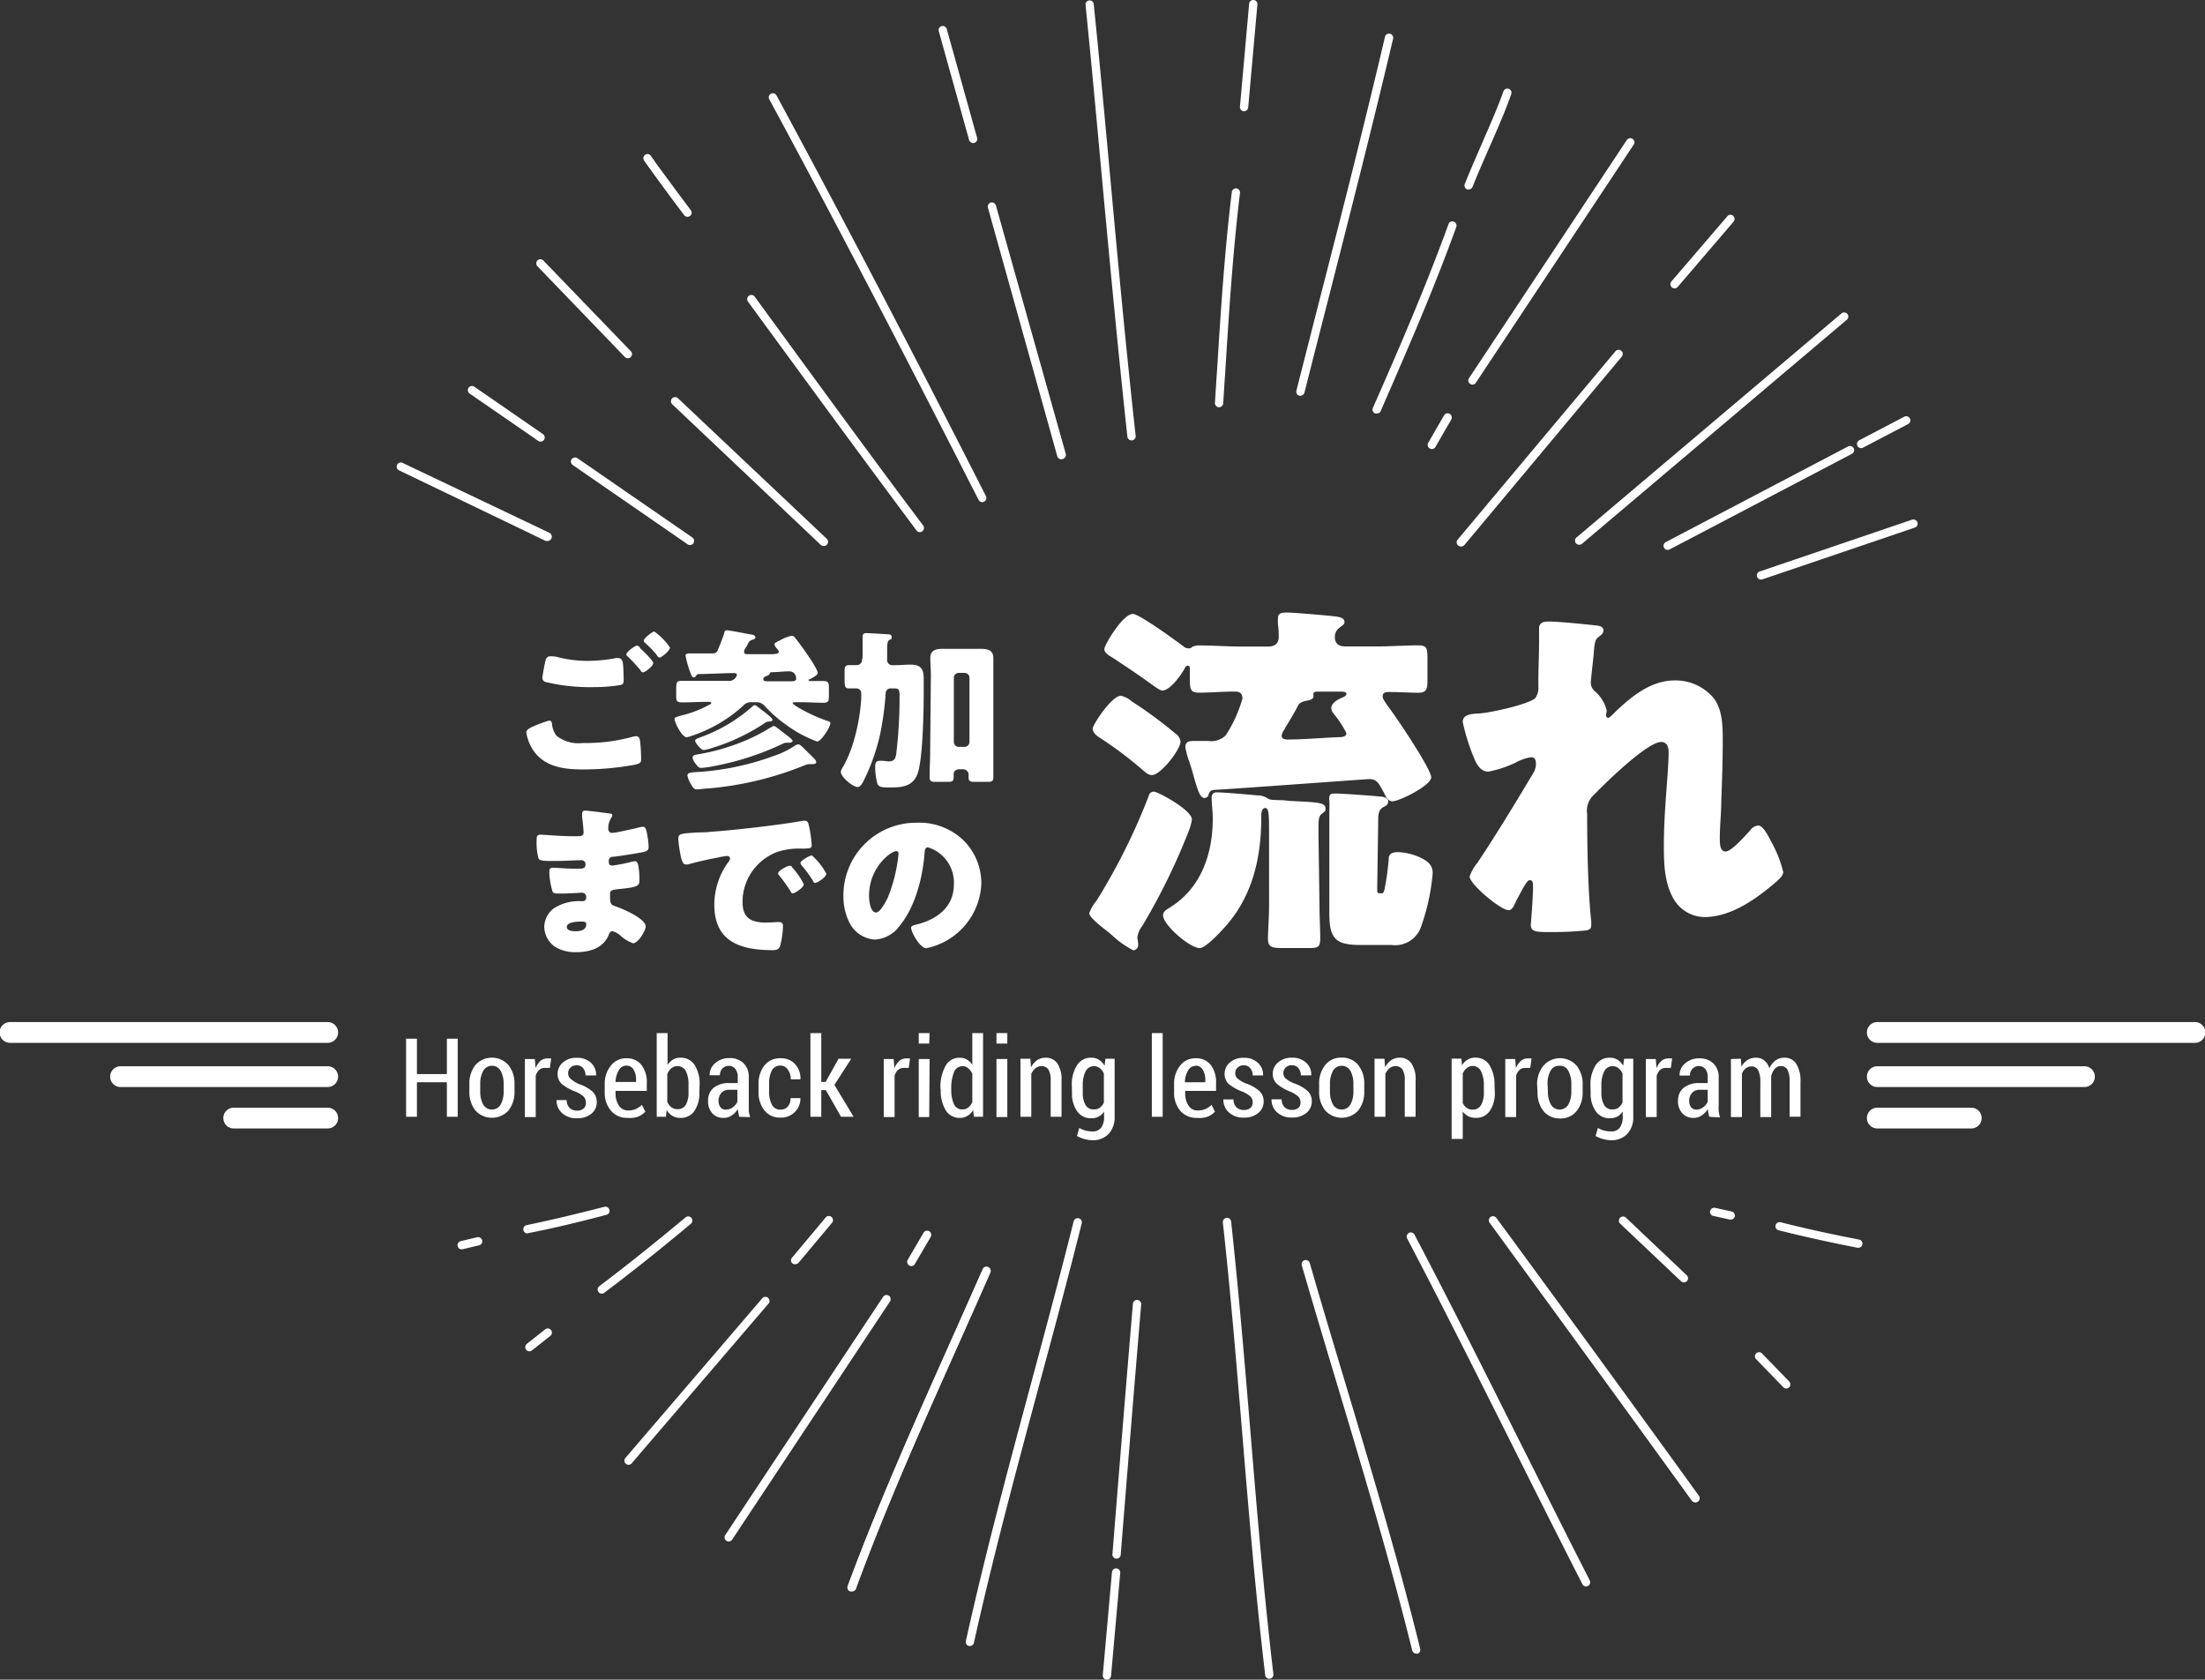 <?xml version="1.0" encoding="UTF-8"?> <svg xmlns="http://www.w3.org/2000/svg" viewBox="0 0 240 182.84"><rect x="0" y="0" width="240" height="182.84" fill="#333333" stroke="none"/><defs><style>.cls-1{fill:#fff;}</style></defs><g id="レイヤー_2" data-name="レイヤー 2"><g id="レイヤー_1-2" data-name="レイヤー 1"><path class="cls-1" d="M58,79.09a15.15,15.15,0,0,1,1.76-.65c.28,0,.32.24.33.45a2.47,2.47,0,0,0,.49,1.21,3.87,3.87,0,0,0,2.86.78,19.06,19.06,0,0,0,5.39-.67,1.61,1.61,0,0,1,.43-.07c.21,0,.37.16.41.56a17,17,0,0,1,.11,2c0,.33-.18.42-.65.54a31.49,31.49,0,0,1-5.62.52c-2,0-4.14-.22-5.41-2a4.87,4.87,0,0,1-.82-2.05C57.32,79.39,57.78,79.2,58,79.09Zm2.62-7.58a12.88,12.88,0,0,0,3.4.43,16.36,16.36,0,0,0,3-.3,1.36,1.36,0,0,1,.3,0c.41,0,.48.47.5.75q.06.81.06,1.62c0,.4-.06.51-.45.58a18.17,18.17,0,0,1-2.86.21,20.6,20.6,0,0,1-5.19-.56.48.48,0,0,1-.35-.43c0-.24.3-1.77.37-2a.5.5,0,0,1,.49-.37A4.13,4.13,0,0,1,60.66,71.51Zm9-1c.26.24,1.48,1.38,1.48,1.68s-.88,1-1.09,1-.26-.18-.44-.41c-.06-.05-.1-.11-.15-.16a13.77,13.77,0,0,0-1.05-1.11c-.13-.13-.2-.18-.2-.28,0-.26.95-.95,1.15-.95S69.62,70.47,69.71,70.56Zm3.29,0c0,.33-.9,1.06-1.1,1.06s-.21-.13-.49-.48A13.54,13.54,0,0,0,70.24,70c-.06,0-.17-.17-.17-.26,0-.3,1-1,1.14-1A7,7,0,0,1,73,70.6Z"></path><path class="cls-1" d="M81.06,70.67A.49.49,0,0,0,81,71c0,.17.14.21.28.21.85,0,1.73,0,2.57,0H84c.43,0,.76-.06.76-.24a.37.37,0,0,0-.15-.3c-.09-.11-.31-.36-.31-.53s.3-.29.61-.44a4,4,0,0,1,1.27-.49c.23,0,.34.19.6.52.43.56,2.22,3,2.22,3.53,0,.26-.61.54-.82.66S88,73.9,88,74s.1.13.19.13c.45,0,.88,0,1.32,0,.68,0,.71.16.71.84v.61c0,.73,0,.92-.65.92-.8,0-1.59-.06-2.37-.06h-.69c-.08,0-.23,0-.23.11s.7.53.84.6A17.89,17.89,0,0,0,90,78.46c.17.05.38.09.38.26,0,.43-1,2-1.44,2a13.5,13.5,0,0,1-3.29-1.76,13.82,13.82,0,0,1-2.44-2.14,1.15,1.15,0,0,0-.9-.38h-.54a1.11,1.11,0,0,0-.88.38,15.48,15.48,0,0,1-5.79,3.34,1.23,1.23,0,0,1-.37.09c-.5,0-1.31-1.59-1.31-2,0-.19.4-.26.66-.34a12.53,12.53,0,0,0,3.19-1.23c.06,0,.15-.11.15-.17s-.13-.11-.19-.11H77c-.92,0-1.83.06-2.75.06-.6,0-.65-.15-.65-.77v-.43c0-1,0-1.15.67-1.15,1,0,2.09,0,3.12,0h1.83a.86.86,0,0,0,.91-.45.42.42,0,0,0,.08-.2c0-.15-.19-.19-.3-.19-1,0-2.91.1-3.89.11-.11,0-.18.08-.26.19s-.13.17-.26.17-.22-.13-.39-.6a10.68,10.68,0,0,1-.49-1.75c0-.25.15-.26.6-.26h2.21c.48,0,.59-.09.72-.41.23-.58.47-1.15.66-1.75.05-.19.07-.36.31-.36s2.28.4,2.69.47c.13,0,.41.11.41.28s-.18.24-.31.28a.67.67,0,0,0-.47.37C81.34,70.26,81.17,70.5,81.06,70.67ZM88.45,82.4c.13.13.39.37.39.57s-.3.21-.43.21l-.31,0a1.58,1.58,0,0,0-.53.13,35.72,35.72,0,0,1-10.51,2.52c-.33,0-.89.1-1.19.1s-.39-.08-.75-.71a3,3,0,0,1-.3-.81c0-.31.52-.33.75-.35a29.37,29.37,0,0,0,8.68-1.78,9.65,9.65,0,0,0,2.26-1.1.75.75,0,0,1,.37-.15c.23,0,.52.34,1.07.88Zm-3.32-2.75c.18.15,1.14.82,1.14,1s-.3.2-.41.2h-.25a.84.84,0,0,0-.41.11,30.39,30.39,0,0,1-7.47,2.43,9.57,9.57,0,0,1-1.38.2c-.28,0-.37-.09-.69-.52a1.42,1.42,0,0,1-.28-.58c0-.28.28-.32.49-.36a23,23,0,0,0,5.71-1.71,19.16,19.16,0,0,0,2.28-1.22c.09,0,.22-.17.35-.17s.36.17.64.4ZM83,77.35c.19.15,1.08.79,1.08,1s-.35.2-.5.2a1.1,1.1,0,0,0-.43.22,22,22,0,0,1-5.9,2.73,4.3,4.3,0,0,1-.65.15c-.32,0-.94-.82-.94-1s.19-.24.71-.44A17.16,17.16,0,0,0,81.78,77c.1-.08.23-.24.36-.24S82.46,76.94,83,77.35Zm3.12-3.19c.22,0,.54,0,.54-.31s-.2-.77-.76-.77-1.33.09-1.83.09c-.15,0-.23,0-.27.13s-.18.23-.35.28-.37.17-.37.36.2.22.35.22Z"></path><path class="cls-1" d="M93.89,71.55c0-.84,0-1.94,0-2.26s.19-.37.43-.37,1.81.09,2.28.13c.19,0,.45,0,.45.3s-.1.22-.25.31-.24.32-.24.86v1.25a.56.56,0,0,0,.62.64h.15c.61,0,1.21-.06,1.81-.06,1.08,0,1.4.49,1.4,1.51v1.42c0,1.92-.08,7.45-.69,9-.52,1.32-1.65,1.44-2.91,1.44-.88,0-1.33,0-1.46-.47a7.16,7.16,0,0,1-.22-1.72c0-.37,0-.71.52-.71a1.37,1.37,0,0,1,.28,0c.22,0,.45.06.67.06.6,0,.73-.28.82-.82a51.43,51.43,0,0,0,.36-6.35c0-.73-.12-.77-.71-.77H97a.53.53,0,0,0-.6.54,33.2,33.2,0,0,1-.6,4.43A22.5,22.5,0,0,1,94,85c-.19.37-.39.67-.65.67-.54,0-1.83-1.1-1.83-1.64,0-.13.07-.3.35-.75a14.06,14.06,0,0,0,1.16-3,21.19,21.19,0,0,0,.71-4.2c0-.09,0-.56,0-.62a.51.51,0,0,0-.47-.52c-.28,0-.56,0-.84,0-.45,0-.5-.19-.5-1V73c0-.41.11-.6.48-.6s.58,0,.86,0a.57.57,0,0,0,.56-.62Zm7.43,2c0-.64-.06-1.27-.06-1.92,0-.88.64-1,1.39-1,.54,0,1.1,0,1.64,0h.8c.56,0,1.1,0,1.66,0,.73,0,1.37.13,1.37,1,0,.48,0,1.19,0,1.92v8.42c0,.88,0,1.75,0,2.63,0,.43-.18.51-.57.51H106c-.48,0-.58-.14-.58-.56,0-.12,0-.21,0-.32s-.18-.49-.59-.49h-.4c-.44,0-.63.25-.63.53,0,.11,0,.2,0,.31,0,.41-.11.53-.58.53h-1.44c-.37,0-.6-.06-.6-.49,0-.88.06-1.87.06-2.65Zm2.5,7.22a.53.53,0,0,0,.52.53H105a.54.54,0,0,0,.52-.53v-7a.53.53,0,0,0-.52-.52h-.66a.53.53,0,0,0-.52.52Z"></path><path class="cls-1" d="M66.38,88.56c.09,0,.26,0,.26.19a.67.67,0,0,1-.13.31,2.06,2.06,0,0,0-.3,1.18.41.41,0,0,0,.41.43c.34,0,2.15-.41,2.63-.52A4,4,0,0,1,70,90c.26,0,.35.37.39.58a9.51,9.51,0,0,1,.21,1.58c0,.45-.23.53-.83.64-.93.17-1.9.32-2.85.45-.45,0-.66.11-.66.5s.13.47.41.47a16.86,16.86,0,0,0,2-.39,2.1,2.1,0,0,1,.47-.08c.15,0,.24.15.32.39a7.9,7.9,0,0,1,.13,1.8c0,.59-.58.67-2.3.85-.75.08-.89.17-.89.51,0,1,0,1.17.59,1.36.79.26,3.29,1.33,3.29,2.2,0,.41-.79,1.82-1.38,1.82a4.13,4.13,0,0,1-1.4-.86,2.14,2.14,0,0,0-.82-.45c-.27,0-.34.2-.43.41-.6,1.46-2.09,1.87-3.55,1.87a4.18,4.18,0,0,1-2.28-.58,2.69,2.69,0,0,1-1.18-2.21,2.58,2.58,0,0,1,1.07-2,5,5,0,0,1,2.89-.76h.21a.37.37,0,0,0,.39-.42.44.44,0,0,0-.43-.5c-.33,0-1.49.09-2.31.09s-.9,0-1-.52A7.52,7.52,0,0,1,59.79,95c0-.28,0-.54.37-.54.54,0,1.34.1,2.24.1h.5c.47,0,.83,0,.83-.45a.43.43,0,0,0-.45-.47c-.64,0-1.78.08-2.65.08h-.56c-.75,0-1.35,0-1.46-.28a6.63,6.63,0,0,1-.2-2c0-.27,0-.58.37-.58s2.31.17,3.55.17h.41c.44,0,.78,0,.78-.43,0-.17-.09-1.22-.15-1.55a2.38,2.38,0,0,1,0-.53c0-.22.13-.28.35-.28S65.91,88.49,66.38,88.56ZM61.69,100.9c0,.45.69.47,1,.47.5,0,1.12-.13,1.12-.77,0-.26-.22-.28-.58-.28S61.69,100.36,61.69,100.9Z"></path><path class="cls-1" d="M73.83,91.32c0-.57.2-.59,2.26-.71.37,0,.8,0,1.32-.07,2.35-.15,7.77-.77,10-1.2h.18c.34,0,.39.26.47.61A13.41,13.41,0,0,1,88.35,92c0,.36-.2.36-1,.38a7.81,7.81,0,0,0-2.67.33,5.82,5.82,0,0,0-3.86,5.46c0,1.77.93,2.26,2.58,2.26.46,0,1.08-.06,1.34-.06s.48.06.48.41A8.69,8.69,0,0,1,84.9,103c-.15.38-.41.43-.8.43-3.46,0-6.35-.89-6.35-4.93a7.89,7.89,0,0,1,1.6-4.76.46.46,0,0,0,.11-.28.29.29,0,0,0-.33-.28,7.61,7.61,0,0,0-1,.17c-1,.19-2.28.47-3.25.75a1.09,1.09,0,0,1-.26,0c-.39,0-.52-.84-.62-1.42A10.49,10.49,0,0,1,73.83,91.32Zm12.39,3.1a8.07,8.07,0,0,1,1.27,1.83c0,.38-1,1-1.19,1s-.13-.06-.38-.43a18.55,18.55,0,0,0-1.13-1.55.32.32,0,0,1-.1-.21c0-.26,1-.82,1.25-.82S86.15,94.33,86.22,94.42Zm3.72.69c0,.38-1,1-1.2,1s-.22-.17-.28-.27a13.49,13.49,0,0,0-1.19-1.62.59.59,0,0,1-.15-.28c0-.24,1-.82,1.25-.82A7,7,0,0,1,89.94,95.11Z"></path><path class="cls-1" d="M104.81,91.42a6.58,6.58,0,0,1,2,4.8,7.48,7.48,0,0,1-6,7c-.65,0-1.64-1.71-1.64-2.24,0-.16.16-.24.71-.37,2.16-.56,3.94-1.92,3.94-4.31A4,4,0,0,0,101,92.24c-.31,0-.35.33-.37.67-.2,2.6-1,5.77-2.67,7.82a3.62,3.62,0,0,1-2.71,1.55,3.32,3.32,0,0,1-2.83-1.92,6.32,6.32,0,0,1-.62-2.8,7.91,7.91,0,0,1,8-8A6.93,6.93,0,0,1,104.81,91.42Zm-10.22,6.1c0,.45.11,1.81.77,1.81.45,0,1.08-1.23,1.27-1.62a16.93,16.93,0,0,0,1.17-4.78c0-.15-.07-.28-.24-.28C97,92.65,94.59,94.37,94.59,97.52Z"></path><path class="cls-1" d="M129.73,89.21a5.46,5.46,0,0,1-.28,1.09,68.73,68.73,0,0,1-5.12,10.49,2.59,2.59,0,0,0-.53,1.21c0,.24.08.52.08.8a.59.59,0,0,1-.52.65,10.18,10.18,0,0,1-2.3-1.62c-.24-.2-.44-.4-.57-.48-.4-.32-1.93-1.45-1.93-1.94a4.41,4.41,0,0,1,.76-1.33,2.43,2.43,0,0,0,.21-.32,67.42,67.42,0,0,0,5.52-11.17.53.53,0,0,1,.57-.41C126,86.18,129.73,88.16,129.73,89.21ZM122,75.74a2.57,2.57,0,0,1,1.17.6,46.69,46.69,0,0,1,4.76,3.51,1.19,1.19,0,0,1,.56.89c0,.84-2.14,3.63-3.11,3.63-.32,0-.52-.12-1.12-.65a42.61,42.61,0,0,0-4.52-3.39c-.33-.2-.81-.56-.81-1S121,75.74,122,75.74Zm9.56,10.81a.55.55,0,0,1-.45.32c-.52,0-.76-.93-1.17-2.3-.12-.48-.28-1-.48-1.61a8.13,8.13,0,0,1-.44-1.62c0-.64.44-.68.92-.68h1.58a2.24,2.24,0,0,0,1.89-.61,14.56,14.56,0,0,0,1.82-4c0-.61-.33-.77-.85-.77-1.29,0-2.58.12-3.87.12-.93,0-1-.36-1-1.45V72.83c0-.16,0-.36-.24-.36s-.28.24-.37.36c-.36.69-1.57,2.34-2.38,2.34-.28,0-.88-.48-1.13-.64-1.37-1-2.78-1.94-4.19-2.87-.44-.28-1-.56-1-1s2-3.83,3.11-3.83c.68,0,4.68,2.91,5.48,3.51a.83.83,0,0,0,.57.24.46.46,0,0,0,.4-.16,1.66,1.66,0,0,1,.77-.16c1.49,0,3,.12,4.52.12h3c.61,0,1.13-.28,1.13-1,0-.52,0-.84-.08-1.37a6.31,6.31,0,0,1,0-.76c0-.53.48-.57.93-.57.72,0,3.47.24,4.31.32,1.17.12,2,.12,2,.73,0,.28-.32.4-.6.64s-.45.53-.45,1c0,.73.49,1,1.13,1h3.43c1.49,0,3-.12,4.52-.12.92,0,1,.32,1,1.41V74c0,1-.09,1.41-1,1.41s-2.1-.08-3.15-.08c-.32,0-.73,0-.73.49,0,.28.37.72.53,1,.81,1,4.76,6.9,4.76,7.79s-3.47,2.62-4.24,2.62c-.44,0-.72-.52-.88-.89-.57-1-.73-1.53-1.62-1.53-.32,0-15,1.09-16.82,1.17C131.75,86,131.67,86.18,131.51,86.55Zm12.06,12.1c0,1.21.08,2.46.08,3.55s-.41,1-1.78,1h-2.34c-1.09,0-1.57-.08-1.57-1s.12-2.38.12-3.59V91.1c0-2.29,0-3.14-.4-3.14s-.45.52-.45.8V89c0,4.31-.92,8.47-3.87,11.82-.48.52-2.14,2.38-2.82,2.38-1.13,0-4-2.55-4-3.55,0-.45.41-.65.73-.85C130.7,96.71,132,93,132,89.13V89c0-.65-.12-1.54-.12-2.1,0-.4.12-.65.56-.65.61,0,3.59.25,4.36.33a2,2,0,0,1,1.09.28c.36.24.52.2,1.21.24.28,0,.65,0,1.17.08,3.23.16,4,.16,4,.85,0,.28,0,.24-.4.56s-.36.69-.36,2.5Zm-3.75-19.32a1.43,1.43,0,0,0-.37.76c0,.33.33.41.61.41,1.81,0,3.63-.17,5.44-.25.41,0,1,0,1-.44a11,11,0,0,0-1.41-2.14,1.14,1.14,0,0,1-.24-.56c0-.61.76-1,1.21-1.17.2-.12.44-.2.44-.41s-.36-.24-.48-.24h-2.62c-.21,0-.49,0-.49.24,0,.08,0,.17,0,.29,0,.28-.4.4-.64.44s-.77.12-1,.48C140.87,77.63,140.34,78.48,139.82,79.33ZM149.9,96.75c0,.41,0,.49.32.49h.08c.25,0,.29,0,.41-.49a27.52,27.52,0,0,0,.44-3.19c0-.28,0-.8,1-.8a6.27,6.27,0,0,1,2.54.64c.73.37,1.25.77,1.25,1.66a23.47,23.47,0,0,1-1.33,6,3,3,0,0,1-3.15,1.81h-3.26c-2.67,0-3.51-.52-3.51-3.39V88.2a9.57,9.57,0,0,0,0-1.09.78.78,0,0,1,0-.32c0-.41.36-.41.68-.41.61,0,4.2.25,4.84.33.32,0,.89.12.89.52s-.28.49-.57.65c-.52.32-.52.88-.52,1.45Z"></path><path class="cls-1" d="M173.92,68.11c.44.08.6.24.6.53s-.2.44-.4.6c-.53.4-.53.57-.65,1.82,0,.28-.32,2.86-.32,3.22a1.22,1.22,0,0,0,.48,1,4.05,4.05,0,0,1,1.25,2.06c0,.2-.08.36-.08.52s.17.29.21.29c.2,0,.6-.45.92-.77,1.74-1.65,3.84-3.31,6.34-3.31a5.39,5.39,0,0,1,4.31,2c.93,1.29.93,3.11.93,4.64,0,2.18-.08,4.35-.16,6.49,0,1.33-.16,2.66-.16,4,0,.64,0,1.49.64,1.49s2.18-1.78,2.63-2.26a1.27,1.27,0,0,1,.92-.57c.53,0,1.17,1.29,1.37,1.7a13.1,13.1,0,0,1,1.34,3.35c0,.44-.45.84-1.34,1.57-2,1.65-4.55,3.35-7.26,3.35a3.94,3.94,0,0,1-3.34-2c-1-1.73-1.05-3.87-1.05-5.81,0-3.91.52-8,.52-10.12,0-.53-.16-1.13-.81-1.13-1.53,0-6.13,4.52-7.3,5.73a2.31,2.31,0,0,0-.76,2.09c0,3.31.08,8.39.44,11.62a2.88,2.88,0,0,1,0,.57c0,.4-.32.48-.72.52-1.34.12-2.26.16-3.6.16-1.69,0-2.25,0-2.25-.81,0-.08.24-2.86.24-4.19,0-.28,0-.65-.36-.65s-1,1.42-1.46,2.22c-.08.2-.16.37-.2.45-.12.24-.32.6-.64.6-.85,0-4.24-2.82-4.24-3.67a4.73,4.73,0,0,1,.85-1.49c2.05-3.07,4.15-6.54,6.05-9.72a2,2,0,0,0,.32-1c0-.41-.08-.77-.52-.77A4.86,4.86,0,0,0,165,83a12.33,12.33,0,0,1-3,1c-.85,0-1.29-.8-1.58-1.53a22.54,22.54,0,0,1-1.21-3.87c0-.65.53-.89,1.7-.93s5.52-1,6.21-1.69a2,2,0,0,0,.32-1.29v-.33c0-1.61.08-3.22.08-4.84,0-.4,0-.76,0-1.17s.33-.68.81-.68C169.12,67.59,173,68,173.92,68.11Z"></path><path class="cls-1" d="M65.5,140.82a.45.45,0,0,1-.36-.18.45.45,0,0,1,.09-.63c2.94-2.22,6-4.67,9.39-7.49a.45.45,0,1,1,.58.69c-3.39,2.84-6.47,5.29-9.43,7.52A.44.44,0,0,1,65.5,140.82Z"></path><path class="cls-1" d="M57.62,147.1a.46.46,0,0,1-.35-.17.47.47,0,0,1,.07-.64l2-1.58a.45.45,0,0,1,.56.71l-2,1.58A.48.48,0,0,1,57.62,147.1Z"></path><path class="cls-1" d="M57.38,134.27a.46.46,0,0,1-.09-.9c2.61-.54,5.39-1.2,8.49-2a.45.45,0,0,1,.55.32.44.44,0,0,1-.32.55c-3.11.83-5.91,1.49-8.54,2Z"></path><path class="cls-1" d="M50.24,136a.44.44,0,0,1-.43-.35.45.45,0,0,1,.33-.54l1.8-.43a.46.46,0,0,1,.54.34.45.45,0,0,1-.33.54l-1.8.43Z"></path><path class="cls-1" d="M202.28,135.83h-.09c-3.15-.62-5.95-1.24-8.57-1.9a.45.45,0,1,1,.22-.87c2.6.66,5.39,1.27,8.52,1.88a.45.45,0,0,1-.08.89Z"></path><path class="cls-1" d="M188.38,132.76h-.1l-1.8-.4a.44.44,0,0,1-.34-.53.45.45,0,0,1,.53-.35l1.81.4a.46.46,0,0,1,.34.54A.45.45,0,0,1,188.38,132.76Z"></path><path class="cls-1" d="M99.19,137.82a.43.43,0,0,1-.22-.06.46.46,0,0,1-.17-.62l1.72-2.95a.45.45,0,0,1,.78.46l-1.72,2.94A.43.43,0,0,1,99.19,137.82Z"></path><path class="cls-1" d="M79.31,167.8a.49.49,0,0,1-.25-.08.45.45,0,0,1-.12-.62l17.18-25.93a.45.45,0,0,1,.75.5L79.69,167.6A.46.46,0,0,1,79.31,167.8Z"></path><path class="cls-1" d="M105.57,179.18h-.1a.45.45,0,0,1-.34-.54c2.09-9.44,4.64-18.92,7.1-28.07,1.55-5.77,3.16-11.73,4.63-17.62a.45.45,0,1,1,.88.22c-1.48,5.9-3.08,11.86-4.64,17.63-2.46,9.15-5,18.61-7.09,28A.45.45,0,0,1,105.57,179.18Z"></path><path class="cls-1" d="M68.41,159.45a.41.41,0,0,1-.29-.11.44.44,0,0,1-.05-.63L83,141.29a.45.45,0,0,1,.68.58L68.75,159.3A.45.45,0,0,1,68.41,159.45Z"></path><path class="cls-1" d="M92.69,173.22l-.16,0a.44.44,0,0,1-.26-.57c3.31-8.93,7.25-17.76,11.06-26.3,1.21-2.72,2.43-5.45,3.63-8.18a.45.45,0,1,1,.82.37c-1.2,2.73-2.41,5.45-3.63,8.18-3.8,8.52-7.74,17.34-11,26.24A.44.44,0,0,1,92.69,173.22Z"></path><path class="cls-1" d="M86.52,137.62a.48.48,0,0,1-.29-.11.44.44,0,0,1,0-.63l3.64-4.35a.45.45,0,1,1,.69.58l-3.64,4.35A.48.48,0,0,1,86.52,137.62Z"></path><path class="cls-1" d="M92.69,173.22l-.16,0a.44.44,0,0,1-.26-.57c3.31-8.93,7.25-17.76,11.06-26.3,1.21-2.72,2.43-5.45,3.63-8.18a.45.45,0,1,1,.82.37c-1.2,2.73-2.41,5.45-3.63,8.18-3.8,8.52-7.74,17.34-11,26.24A.44.44,0,0,1,92.69,173.22Z"></path><path class="cls-1" d="M138.15,182.74a.44.44,0,0,1-.44-.39c-1.05-8.83-1.8-17.84-2.52-26.55-.62-7.46-1.26-15.17-2.09-22.73a.47.47,0,0,1,.4-.5.45.45,0,0,1,.5.4c.82,7.57,1.47,15.29,2.09,22.75.72,8.71,1.47,17.71,2.51,26.52a.45.45,0,0,1-.39.5Z"></path><path class="cls-1" d="M154.15,180a.45.45,0,0,1-.44-.34c-2.41-9.73-5.33-19.48-8.16-28.92-1.28-4.26-2.6-8.66-3.86-13a.45.45,0,1,1,.87-.25c1.25,4.34,2.57,8.74,3.85,13,2.83,9.45,5.76,19.22,8.17,29a.44.44,0,0,1-.33.54Z"></path><path class="cls-1" d="M172.63,172.69a.45.45,0,0,1-.4-.25c-2.61-5.11-5.22-10.32-7.75-15.37-3.67-7.31-7.45-14.88-11.32-22.25a.46.46,0,0,1,.19-.61.45.45,0,0,1,.61.19c3.87,7.38,7.66,14.95,11.33,22.27,2.52,5,5.13,10.26,7.74,15.36a.45.45,0,0,1-.19.61A.54.54,0,0,1,172.63,172.69Z"></path><path class="cls-1" d="M183.29,139.6a.47.47,0,0,1-.31-.12l-6.63-6.27a.45.45,0,0,1,.62-.66l6.63,6.28a.44.44,0,0,1,0,.63A.43.43,0,0,1,183.29,139.6Z"></path><path class="cls-1" d="M194.43,151.15a.47.47,0,0,1-.33-.14l-3-3.1a.45.45,0,0,1,.64-.62l3,3.09a.46.46,0,0,1,0,.64A.43.43,0,0,1,194.43,151.15Z"></path><path class="cls-1" d="M121.5,169.67h0a.45.45,0,0,1-.42-.48c.82-10.2,1.54-19.11,2.23-27.27a.45.45,0,0,1,.9.08c-.69,8.15-1.41,17.07-2.23,27.26A.45.45,0,0,1,121.5,169.67Z"></path><path class="cls-1" d="M120.44,182.84h0a.46.46,0,0,1-.41-.49l1-11.21a.46.46,0,0,1,.49-.41.45.45,0,0,1,.41.49l-1,11.2A.46.46,0,0,1,120.44,182.84Z"></path><path class="cls-1" d="M184.5,163.55a.44.44,0,0,1-.36-.19c-7.49-10.36-14.91-20.53-22-30.25a.45.45,0,0,1,.09-.63.46.46,0,0,1,.64.1c7.14,9.71,14.56,19.89,22.05,30.25a.46.46,0,0,1-.37.72Z"></path><path class="cls-1" d="M171.88,59.3a.44.44,0,0,1-.34-.16.44.44,0,0,1,.05-.63l28.84-24.39a.46.46,0,0,1,.64.05.45.45,0,0,1-.06.64L172.18,59.2A.47.47,0,0,1,171.88,59.3Z"></path><path class="cls-1" d="M155.84,48.88a.46.46,0,0,1-.22-.06.45.45,0,0,1-.17-.61l1.73-3a.45.45,0,0,1,.61-.16.46.46,0,0,1,.17.62l-1.73,3A.44.44,0,0,1,155.84,48.88Z"></path><path class="cls-1" d="M160.27,41.87a.44.44,0,0,1-.25-.08.44.44,0,0,1-.13-.62l17.18-25.93a.45.45,0,1,1,.75.5L160.64,41.66A.44.44,0,0,1,160.27,41.87Z"></path><path class="cls-1" d="M141.54,43.08l-.11,0a.45.45,0,0,1-.33-.54l2.46-9.65C146,23.42,148.48,13.65,150.75,4a.45.45,0,0,1,.54-.33.46.46,0,0,1,.34.54c-2.28,9.66-4.78,19.43-7.19,28.88q-1.24,4.83-2.46,9.65A.47.47,0,0,1,141.54,43.08Z"></path><path class="cls-1" d="M182.27,31.39a.48.48,0,0,1-.3-.11.46.46,0,0,1-.05-.64l6.09-7.1a.44.44,0,0,1,.63-.05.46.46,0,0,1,.05.64l-6.08,7.1A.47.47,0,0,1,182.27,31.39Z"></path><path class="cls-1" d="M159.85,20.62a.45.45,0,0,1-.16,0,.46.46,0,0,1-.26-.59c.59-1.47,1.23-2.93,1.84-4.34.86-2,1.68-3.81,2.37-5.75a.46.46,0,0,1,.58-.27.45.45,0,0,1,.27.58c-.71,2-1.56,3.92-2.39,5.81-.61,1.4-1.25,2.84-1.83,4.3A.45.45,0,0,1,159.85,20.62Z"></path><path class="cls-1" d="M181.52,59.86a.45.45,0,0,1-.21-.85L201.15,48.6a.46.46,0,0,1,.61.19.45.45,0,0,1-.19.61L181.73,59.81A.54.54,0,0,1,181.52,59.86Z"></path><path class="cls-1" d="M202.57,48.78a.44.44,0,0,1-.4-.24.46.46,0,0,1,.19-.61l4.91-2.57a.46.46,0,0,1,.61.19.45.45,0,0,1-.19.61l-4.91,2.57A.38.38,0,0,1,202.57,48.78Z"></path><path class="cls-1" d="M191.67,63.09a.44.44,0,0,1-.42-.3.45.45,0,0,1,.28-.58l16.59-5.64a.47.47,0,0,1,.58.29.45.45,0,0,1-.28.57l-16.6,5.64Z"></path><path class="cls-1" d="M159,59.49a.46.46,0,0,1-.29-.11.45.45,0,0,1-.06-.63l17.18-20.51a.45.45,0,0,1,.69.58L159.39,59.33A.48.48,0,0,1,159,59.49Z"></path><path class="cls-1" d="M149.84,45l-.18,0a.45.45,0,0,1-.23-.6c3.09-7,5.84-13.43,8.23-20a.43.43,0,0,1,.57-.27.45.45,0,0,1,.28.57c-2.4,6.65-5.16,13-8.26,20.11A.44.44,0,0,1,149.84,45Z"></path><path class="cls-1" d="M123.16,47.94a.46.46,0,0,1-.45-.4c-1-9.2-1.88-18.57-2.72-27.63C119.41,13.58,118.81,7,118.16.59a.45.45,0,1,1,.89-.09c.66,6.44,1.26,13,1.84,19.33.83,9.06,1.7,18.42,2.72,27.61a.45.45,0,0,1-.4.5Z"></path><path class="cls-1" d="M115.51,50a.45.45,0,0,1-.43-.33l-7.55-27.06a.45.45,0,0,1,.31-.56.47.47,0,0,1,.56.32L116,49.4a.47.47,0,0,1-.32.56Z"></path><path class="cls-1" d="M105.91,15.57a.46.46,0,0,1-.43-.33L102.18,3.4a.45.45,0,0,1,.31-.56.47.47,0,0,1,.56.32L106.35,15a.45.45,0,0,1-.31.56Z"></path><path class="cls-1" d="M106.91,54.66a.45.45,0,0,1-.4-.25c-8-15.71-15.43-30-22.78-43.6a.45.45,0,0,1,.18-.61.46.46,0,0,1,.61.19C91.87,24,99.33,38.29,107.31,54a.45.45,0,0,1-.2.61A.46.46,0,0,1,106.91,54.66Z"></path><path class="cls-1" d="M89.64,59.43a.43.43,0,0,1-.31-.12L73.16,44a.46.46,0,0,1,0-.64.45.45,0,0,1,.64,0L90,58.66a.44.44,0,0,1,0,.63A.41.41,0,0,1,89.64,59.43Z"></path><path class="cls-1" d="M68.34,39a.47.47,0,0,1-.33-.14L58.51,29a.45.45,0,1,1,.65-.62l9.5,9.85a.44.44,0,0,1,0,.63A.43.43,0,0,1,68.34,39Z"></path><path class="cls-1" d="M59.61,58.89a.48.48,0,0,1-.2,0l-16-7.7a.45.45,0,0,1,.39-.81L59.8,58a.46.46,0,0,1,.22.6A.46.46,0,0,1,59.61,58.89Z"></path><path class="cls-1" d="M132.66,44.33h0a.45.45,0,0,1-.42-.48c.07-1.14.14-2.28.22-3.42.4-6.4.82-13,1.61-19.49a.45.45,0,1,1,.89.11c-.78,6.45-1.2,13.05-1.6,19.44-.08,1.14-.15,2.28-.22,3.42A.46.46,0,0,1,132.66,44.33Z"></path><path class="cls-1" d="M135.37,12.11h0a.46.46,0,0,1-.41-.49l1-11.21a.46.46,0,0,1,.49-.41.45.45,0,0,1,.41.49l-1,11.2A.46.46,0,0,1,135.37,12.11Z"></path><path class="cls-1" d="M74.83,23.6a.44.44,0,0,1-.36-.18c-1.23-1.61-2.46-3.3-3.65-4.93l-.71-1a.46.46,0,0,1,.1-.63.44.44,0,0,1,.63.1l.7,1c1.2,1.63,2.43,3.31,3.65,4.92a.45.45,0,0,1-.09.63A.46.46,0,0,1,74.83,23.6Z"></path><path class="cls-1" d="M100.12,57.93a.47.47,0,0,1-.36-.18c-5-6.7-10.05-13.57-14.91-20.22l-3.44-4.7a.46.46,0,0,1,.1-.63.45.45,0,0,1,.63.09L85.58,37c4.85,6.64,9.87,13.52,14.9,20.2a.45.45,0,0,1-.09.63A.41.41,0,0,1,100.12,57.93Z"></path><path class="cls-1" d="M75.1,59.33a.42.42,0,0,1-.26-.08l-12.5-8.63a.45.45,0,0,1-.12-.63.46.46,0,0,1,.63-.11l12.51,8.63a.46.46,0,0,1,.11.63A.47.47,0,0,1,75.1,59.33Z"></path><path class="cls-1" d="M58.83,48.07a.41.41,0,0,1-.25-.08l-7.47-5.15a.45.45,0,0,1,.52-.74l7.46,5.15a.45.45,0,0,1,.12.63A.47.47,0,0,1,58.83,48.07Z"></path><path class="cls-1" d="M204.33,113.52h34.58a1.13,1.13,0,0,0,0-2.26H204.33a1.13,1.13,0,0,0,0,2.26Z"></path><path class="cls-1" d="M204.33,118.33h22.55a1.13,1.13,0,0,0,0-2.26H204.33a1.13,1.13,0,0,0,0,2.26Z"></path><path class="cls-1" d="M204.33,122.84h10.23a1.13,1.13,0,0,0,0-2.26H204.33a1.13,1.13,0,0,0,0,2.26Z"></path><path class="cls-1" d="M35.67,111.26H1.09a1.13,1.13,0,0,0,0,2.26H35.67a1.13,1.13,0,0,0,0-2.26Z"></path><path class="cls-1" d="M35.67,116.07H13.12a1.13,1.13,0,0,0,0,2.26H35.67a1.13,1.13,0,0,0,0-2.26Z"></path><path class="cls-1" d="M35.67,120.58H25.44a1.13,1.13,0,0,0,0,2.26H35.67a1.13,1.13,0,0,0,0-2.26Z"></path><path class="cls-1" d="M49.82,121.57H48.64v-3.76H45.38v3.76H44.2v-8.5h1.18v3.85h3.26v-3.85h1.18Z"></path><path class="cls-1" d="M51.09,118a3.21,3.21,0,0,1,.65-2.06,2.41,2.41,0,0,1,3.6,0A3.17,3.17,0,0,1,56,118v.81a3.22,3.22,0,0,1-.65,2.07,2.44,2.44,0,0,1-3.61,0,3.22,3.22,0,0,1-.65-2.07Zm1.18.8a2.91,2.91,0,0,0,.32,1.43,1.1,1.1,0,0,0,1.91,0,2.91,2.91,0,0,0,.32-1.43V118a2.9,2.9,0,0,0-.32-1.42,1.09,1.09,0,0,0-1.91,0,2.84,2.84,0,0,0-.32,1.42Z"></path><path class="cls-1" d="M59.85,116.25l-.56,0a.91.91,0,0,0-.61.22,1.48,1.48,0,0,0-.37.63v4.5H57.13v-6.32h1.08l.09,1a2,2,0,0,1,.51-.78,1.11,1.11,0,0,1,.75-.28.93.93,0,0,1,.23,0,.72.72,0,0,1,.2,0Z"></path><path class="cls-1" d="M63.76,120a.88.88,0,0,0-.24-.63,3,3,0,0,0-.91-.55,5.11,5.11,0,0,1-1.45-.81,1.46,1.46,0,0,1-.47-1.11,1.61,1.61,0,0,1,.58-1.24,2.17,2.17,0,0,1,1.51-.51,2.15,2.15,0,0,1,1.55.55,1.74,1.74,0,0,1,.55,1.37v0H63.73a1.23,1.23,0,0,0-.25-.78.85.85,0,0,0-.7-.32.9.9,0,0,0-.69.25.79.79,0,0,0-.25.59.77.77,0,0,0,.21.57A3.63,3.63,0,0,0,63,118a4.31,4.31,0,0,1,1.47.81,1.52,1.52,0,0,1,.48,1.16,1.56,1.56,0,0,1-.59,1.27,2.37,2.37,0,0,1-1.56.49,2.27,2.27,0,0,1-1.65-.59,1.8,1.8,0,0,1-.57-1.39v0h1.1a1.19,1.19,0,0,0,.34.88,1.16,1.16,0,0,0,.78.27,1.05,1.05,0,0,0,.72-.23A.78.78,0,0,0,63.76,120Z"></path><path class="cls-1" d="M68.3,121.69a2.26,2.26,0,0,1-1.8-.78,3,3,0,0,1-.68-2V118a3.08,3.08,0,0,1,.67-2,2.06,2.06,0,0,1,1.68-.8,2,2,0,0,1,1.65.73,3.06,3.06,0,0,1,.58,2v.82H67v.25a2.38,2.38,0,0,0,.36,1.35,1.17,1.17,0,0,0,1,.53,2.1,2.1,0,0,0,.84-.15,2.77,2.77,0,0,0,.67-.46l.37.74a2.27,2.27,0,0,1-.8.55A2.82,2.82,0,0,1,68.3,121.69ZM68.17,116a.92.92,0,0,0-.82.51,2.64,2.64,0,0,0-.35,1.27h2.23v-.24a2.07,2.07,0,0,0-.27-1.11A.89.89,0,0,0,68.17,116Z"></path><path class="cls-1" d="M76.12,118.94a3.36,3.36,0,0,1-.54,2,1.77,1.77,0,0,1-1.53.75,1.6,1.6,0,0,1-.86-.22,1.76,1.76,0,0,1-.63-.64l-.08.74h-1v-9.11h1.18v3.46a1.84,1.84,0,0,1,.6-.58,1.52,1.52,0,0,1,.81-.2,1.73,1.73,0,0,1,1.54.8,3.77,3.77,0,0,1,.54,2.14Zm-1.18-.86a3.24,3.24,0,0,0-.28-1.47,1,1,0,0,0-.92-.55,1,1,0,0,0-.67.23,1.59,1.59,0,0,0-.44.64v3a1.38,1.38,0,0,0,.44.6,1.12,1.12,0,0,0,.68.21,1,1,0,0,0,.91-.49,2.7,2.7,0,0,0,.28-1.34Z"></path><path class="cls-1" d="M80.47,121.57a3.77,3.77,0,0,1-.1-.43,2.7,2.7,0,0,1-.06-.41,2.18,2.18,0,0,1-.66.69,1.5,1.5,0,0,1-.88.27,1.58,1.58,0,0,1-1.25-.51,1.93,1.93,0,0,1-.45-1.35,1.76,1.76,0,0,1,.61-1.42,2.66,2.66,0,0,1,1.73-.51h.89v-.65a1.39,1.39,0,0,0-.26-.89.86.86,0,0,0-.73-.33.89.89,0,0,0-.69.3,1,1,0,0,0-.26.72H77.24l0,0a1.66,1.66,0,0,1,.58-1.3,2.25,2.25,0,0,1,1.59-.57,2.1,2.1,0,0,1,1.51.55,2.05,2.05,0,0,1,.58,1.57v2.93c0,.25,0,.48,0,.71a3.82,3.82,0,0,0,.15.67ZM79,120.79a1.24,1.24,0,0,0,.76-.25,1.49,1.49,0,0,0,.5-.61v-1.3h-.9a1.08,1.08,0,0,0-.85.35,1.26,1.26,0,0,0-.3.85,1.1,1.1,0,0,0,.21.7A.7.7,0,0,0,79,120.79Z"></path><path class="cls-1" d="M85,120.79a1,1,0,0,0,.75-.34,1.33,1.33,0,0,0,.3-.91h1.07v0a2,2,0,0,1-.61,1.51,2.07,2.07,0,0,1-1.52.61,2.15,2.15,0,0,1-1.8-.8,3.18,3.18,0,0,1-.63-2V118a3.22,3.22,0,0,1,.63-2,2.13,2.13,0,0,1,1.8-.8,2,2,0,0,1,1.55.64,2.24,2.24,0,0,1,.58,1.65v0H86.07a1.67,1.67,0,0,0-.29-1A.9.9,0,0,0,85,116a1,1,0,0,0-1,.55,3.06,3.06,0,0,0-.29,1.4v.87a3,3,0,0,0,.29,1.4A1,1,0,0,0,85,120.79Z"></path><path class="cls-1" d="M89.89,118.67h-.5v2.9H88.21v-9.11h1.18v5.31h.48l1.4-2.52h1.38l-1.83,2.85,2.09,3.47H91.54Z"></path><path class="cls-1" d="M98.91,116.25l-.56,0a.91.91,0,0,0-.61.22,1.48,1.48,0,0,0-.37.63v4.5H96.19v-6.32h1.08l.08,1a2.17,2.17,0,0,1,.52-.78,1.09,1.09,0,0,1,.74-.28,1,1,0,0,1,.24,0,.72.72,0,0,1,.2,0Z"></path><path class="cls-1" d="M101.14,113.6H100v-1.14h1.18Zm0,8H100v-6.32h1.18Z"></path><path class="cls-1" d="M102.36,118.49a4.76,4.76,0,0,1,.54-2.43,1.7,1.7,0,0,1,1.54-.92,1.59,1.59,0,0,1,.79.19,1.94,1.94,0,0,1,.6.58v-3.45H107v9.11h-1l-.08-.73a1.78,1.78,0,0,1-.62.63,1.55,1.55,0,0,1-.84.22,1.74,1.74,0,0,1-1.53-.84,4.1,4.1,0,0,1-.54-2.24Zm1.18.12a3.65,3.65,0,0,0,.29,1.58.94.94,0,0,0,.9.58,1,1,0,0,0,.66-.21,1.52,1.52,0,0,0,.44-.59V116.9a1.69,1.69,0,0,0-.44-.61.94.94,0,0,0-.65-.23,1,1,0,0,0-.91.67,4.55,4.55,0,0,0-.29,1.76Z"></path><path class="cls-1" d="M109.64,113.6h-1.18v-1.14h1.18Zm0,8h-1.18v-6.32h1.18Z"></path><path class="cls-1" d="M112.15,115.25l.07.94a2.12,2.12,0,0,1,.66-.78,1.62,1.62,0,0,1,.91-.27,1.5,1.5,0,0,1,1.29.61,3.15,3.15,0,0,1,.46,1.9v3.92h-1.18v-3.91a2.26,2.26,0,0,0-.25-1.24.87.87,0,0,0-.76-.36,1,1,0,0,0-.64.22,1.7,1.7,0,0,0-.46.61v4.68h-1.18v-6.32Z"></path><path class="cls-1" d="M116.66,118.16a3.86,3.86,0,0,1,.56-2.19,1.75,1.75,0,0,1,1.55-.83,1.55,1.55,0,0,1,.84.22,1.94,1.94,0,0,1,.62.65l.09-.76h1v6.29a2.63,2.63,0,0,1-.65,1.89,2.34,2.34,0,0,1-1.8.69,3.61,3.61,0,0,1-1.65-.46l.25-.88a2.71,2.71,0,0,0,.65.28,2.64,2.64,0,0,0,.74.1,1.14,1.14,0,0,0,1-.41,2,2,0,0,0,.31-1.22V121a1.56,1.56,0,0,1-1.39.73,1.79,1.79,0,0,1-1.54-.76,3.28,3.28,0,0,1-.56-2Zm1.19.78a2.65,2.65,0,0,0,.29,1.33,1,1,0,0,0,.92.5,1.08,1.08,0,0,0,.65-.19,1.43,1.43,0,0,0,.44-.57v-3.14a1.5,1.5,0,0,0-.44-.59,1,1,0,0,0-.64-.22,1,1,0,0,0-.92.58,3.34,3.34,0,0,0-.3,1.52Z"></path><path class="cls-1" d="M126.55,121.57h-1.18v-9.11h1.18Z"></path><path class="cls-1" d="M130.27,121.69a2.3,2.3,0,0,1-1.81-.78,3,3,0,0,1-.67-2V118a3.12,3.12,0,0,1,.66-2,2.06,2.06,0,0,1,1.68-.8,2,2,0,0,1,1.66.73,3.12,3.12,0,0,1,.57,2v.82H129v.25a2.38,2.38,0,0,0,.36,1.35,1.14,1.14,0,0,0,1,.53,2.1,2.1,0,0,0,.84-.15,2.43,2.43,0,0,0,.67-.46l.37.74a2.18,2.18,0,0,1-.8.55A2.78,2.78,0,0,1,130.27,121.69Zm-.14-5.66a.93.93,0,0,0-.82.51,2.54,2.54,0,0,0-.34,1.27h2.22v-.24a2.07,2.07,0,0,0-.27-1.11A.89.89,0,0,0,130.13,116Z"></path><path class="cls-1" d="M136.35,120a.88.88,0,0,0-.24-.63,3,3,0,0,0-.91-.55,5.11,5.11,0,0,1-1.45-.81,1.45,1.45,0,0,1-.46-1.11,1.6,1.6,0,0,1,.57-1.24,2.19,2.19,0,0,1,1.51-.51,2.13,2.13,0,0,1,1.55.55,1.75,1.75,0,0,1,.56,1.37l0,0h-1.13a1.24,1.24,0,0,0-.26-.78.85.85,0,0,0-.7-.32.9.9,0,0,0-.69.25.79.79,0,0,0-.25.59.77.77,0,0,0,.21.57,3.63,3.63,0,0,0,.92.55,4.31,4.31,0,0,1,1.47.81,1.5,1.5,0,0,1,.49,1.16,1.57,1.57,0,0,1-.6,1.27,2.37,2.37,0,0,1-1.56.49,2.27,2.27,0,0,1-1.65-.59,1.8,1.8,0,0,1-.57-1.39v0h1.1a1.19,1.19,0,0,0,.34.88,1.16,1.16,0,0,0,.78.27,1.1,1.1,0,0,0,.73-.23A.81.81,0,0,0,136.35,120Z"></path><path class="cls-1" d="M141.55,120a.88.88,0,0,0-.24-.63,3,3,0,0,0-.91-.55A5.11,5.11,0,0,1,139,118a1.46,1.46,0,0,1-.47-1.11,1.61,1.61,0,0,1,.58-1.24,2.19,2.19,0,0,1,1.51-.51,2.13,2.13,0,0,1,1.55.55,1.71,1.71,0,0,1,.55,1.37v0h-1.13a1.24,1.24,0,0,0-.26-.78.85.85,0,0,0-.7-.32.9.9,0,0,0-.69.25.79.79,0,0,0-.25.59.77.77,0,0,0,.21.57,3.63,3.63,0,0,0,.92.55,4.31,4.31,0,0,1,1.47.81,1.5,1.5,0,0,1,.49,1.16,1.57,1.57,0,0,1-.6,1.27,2.37,2.37,0,0,1-1.56.49,2.27,2.27,0,0,1-1.65-.59,1.8,1.8,0,0,1-.57-1.39v0h1.1a1.19,1.19,0,0,0,.34.88,1.16,1.16,0,0,0,.78.27,1.05,1.05,0,0,0,.72-.23A.78.78,0,0,0,141.55,120Z"></path><path class="cls-1" d="M143.58,118a3.16,3.16,0,0,1,.66-2.06,2.17,2.17,0,0,1,1.8-.81,2.2,2.2,0,0,1,1.79.8,3.17,3.17,0,0,1,.66,2.07v.81a3.22,3.22,0,0,1-.65,2.07,2.43,2.43,0,0,1-3.6,0,3.17,3.17,0,0,1-.66-2.07Zm1.18.8a2.91,2.91,0,0,0,.32,1.43,1.1,1.1,0,0,0,1.91,0,2.91,2.91,0,0,0,.32-1.43V118a2.9,2.9,0,0,0-.32-1.42,1.09,1.09,0,0,0-1.91,0,2.84,2.84,0,0,0-.32,1.42Z"></path><path class="cls-1" d="M150.69,115.25l.07.94a2.12,2.12,0,0,1,.66-.78,1.6,1.6,0,0,1,.91-.27,1.5,1.5,0,0,1,1.29.61,3.15,3.15,0,0,1,.46,1.9v3.92H152.9v-3.91a2.26,2.26,0,0,0-.25-1.24.87.87,0,0,0-.76-.36,1,1,0,0,0-.64.22,1.7,1.7,0,0,0-.46.61v4.68h-1.18v-6.32Z"></path><path class="cls-1" d="M162.7,118.94a3.36,3.36,0,0,1-.55,2,1.78,1.78,0,0,1-1.52.75,1.8,1.8,0,0,1-.82-.18,1.77,1.77,0,0,1-.6-.53v3H158v-8.74h1.06l.07.73a1.81,1.81,0,0,1,.61-.62,1.6,1.6,0,0,1,.84-.22,1.75,1.75,0,0,1,1.54.82,4,4,0,0,1,.55,2.2Zm-1.19-.78a3.37,3.37,0,0,0-.3-1.52,1,1,0,0,0-1.56-.37,1.58,1.58,0,0,0-.44.59v3.2a1.31,1.31,0,0,0,.43.54,1.09,1.09,0,0,0,.66.19,1,1,0,0,0,.91-.51,2.63,2.63,0,0,0,.3-1.34Z"></path><path class="cls-1" d="M166.56,116.25l-.56,0a.91.91,0,0,0-.61.22,1.48,1.48,0,0,0-.37.63v4.5h-1.18v-6.32h1.08l.08,1a2.05,2.05,0,0,1,.52-.78,1.09,1.09,0,0,1,.74-.28,1,1,0,0,1,.24,0,.83.83,0,0,1,.2,0Z"></path><path class="cls-1" d="M167.3,118A3.21,3.21,0,0,1,168,116a2.41,2.41,0,0,1,3.6,0,3.17,3.17,0,0,1,.66,2.07v.81a3.17,3.17,0,0,1-.66,2.07,2.19,2.19,0,0,1-1.79.8,2.23,2.23,0,0,1-1.81-.8,3.22,3.22,0,0,1-.65-2.07Zm1.18.8a2.91,2.91,0,0,0,.32,1.43,1.1,1.1,0,0,0,1.91,0,2.91,2.91,0,0,0,.32-1.43V118a2.9,2.9,0,0,0-.32-1.42,1,1,0,0,0-1-.56,1,1,0,0,0-.95.56,2.84,2.84,0,0,0-.32,1.42Z"></path><path class="cls-1" d="M173.11,118.16a3.86,3.86,0,0,1,.56-2.19,1.75,1.75,0,0,1,1.55-.83,1.55,1.55,0,0,1,.84.22,1.94,1.94,0,0,1,.62.65l.09-.76h1v6.29a2.63,2.63,0,0,1-.65,1.89,2.34,2.34,0,0,1-1.8.69,3.61,3.61,0,0,1-1.65-.46l.25-.88a2.71,2.71,0,0,0,.65.28,2.64,2.64,0,0,0,.74.1,1.14,1.14,0,0,0,1-.41,2,2,0,0,0,.31-1.22V121a1.71,1.71,0,0,1-.59.55,1.74,1.74,0,0,1-.8.18,1.79,1.79,0,0,1-1.54-.76,3.28,3.28,0,0,1-.56-2Zm1.19.78a2.65,2.65,0,0,0,.29,1.33,1,1,0,0,0,.92.5,1.08,1.08,0,0,0,.65-.19,1.43,1.43,0,0,0,.44-.57v-3.14a1.5,1.5,0,0,0-.44-.59,1,1,0,0,0-.64-.22,1,1,0,0,0-.92.58,3.34,3.34,0,0,0-.3,1.52Z"></path><path class="cls-1" d="M181.86,116.25l-.56,0a.91.91,0,0,0-.61.22,1.48,1.48,0,0,0-.37.63v4.5h-1.18v-6.32h1.08l.08,1a2.17,2.17,0,0,1,.52-.78,1.09,1.09,0,0,1,.74-.28,1,1,0,0,1,.24,0,.72.72,0,0,1,.2,0Z"></path><path class="cls-1" d="M186.05,121.57a3.89,3.89,0,0,1-.11-.43,2.7,2.7,0,0,1-.05-.41,2.42,2.42,0,0,1-.66.69,1.55,1.55,0,0,1-.88.27,1.58,1.58,0,0,1-1.25-.51,1.94,1.94,0,0,1-.46-1.35,1.77,1.77,0,0,1,.62-1.42,2.64,2.64,0,0,1,1.73-.51h.88v-.65a1.33,1.33,0,0,0-.26-.89.95.95,0,0,0-1.41,0,1,1,0,0,0-.26.72h-1.13v0a1.62,1.62,0,0,1,.58-1.3,2.24,2.24,0,0,1,1.58-.57,2.12,2.12,0,0,1,1.52.55,2.09,2.09,0,0,1,.58,1.57v2.93a5.43,5.43,0,0,0,0,.71,5,5,0,0,0,.14.67Zm-1.43-.78a1.23,1.23,0,0,0,.75-.25,1.35,1.35,0,0,0,.5-.61v-1.3H185a1.06,1.06,0,0,0-.84.35,1.26,1.26,0,0,0-.3.85,1.16,1.16,0,0,0,.2.7A.72.72,0,0,0,184.62,120.79Z"></path><path class="cls-1" d="M189.48,115.25l.07.86a2,2,0,0,1,.65-.72,1.71,1.71,0,0,1,.93-.25,1.36,1.36,0,0,1,.89.29,1.75,1.75,0,0,1,.57.87,2.1,2.1,0,0,1,.65-.85,1.54,1.54,0,0,1,1-.31,1.47,1.47,0,0,1,1.27.66,3.51,3.51,0,0,1,.46,2v3.76h-1.18v-3.76a2.76,2.76,0,0,0-.24-1.36.77.77,0,0,0-.71-.39.87.87,0,0,0-.67.3,1.9,1.9,0,0,0-.39.82s0,0,0,.15,0,.22,0,.28v4h-1.18v-3.76a2.8,2.8,0,0,0-.24-1.35.77.77,0,0,0-.71-.4,1,1,0,0,0-.64.21,1.38,1.38,0,0,0-.41.57v4.73H188.4v-6.32Z"></path></g></g></svg> 